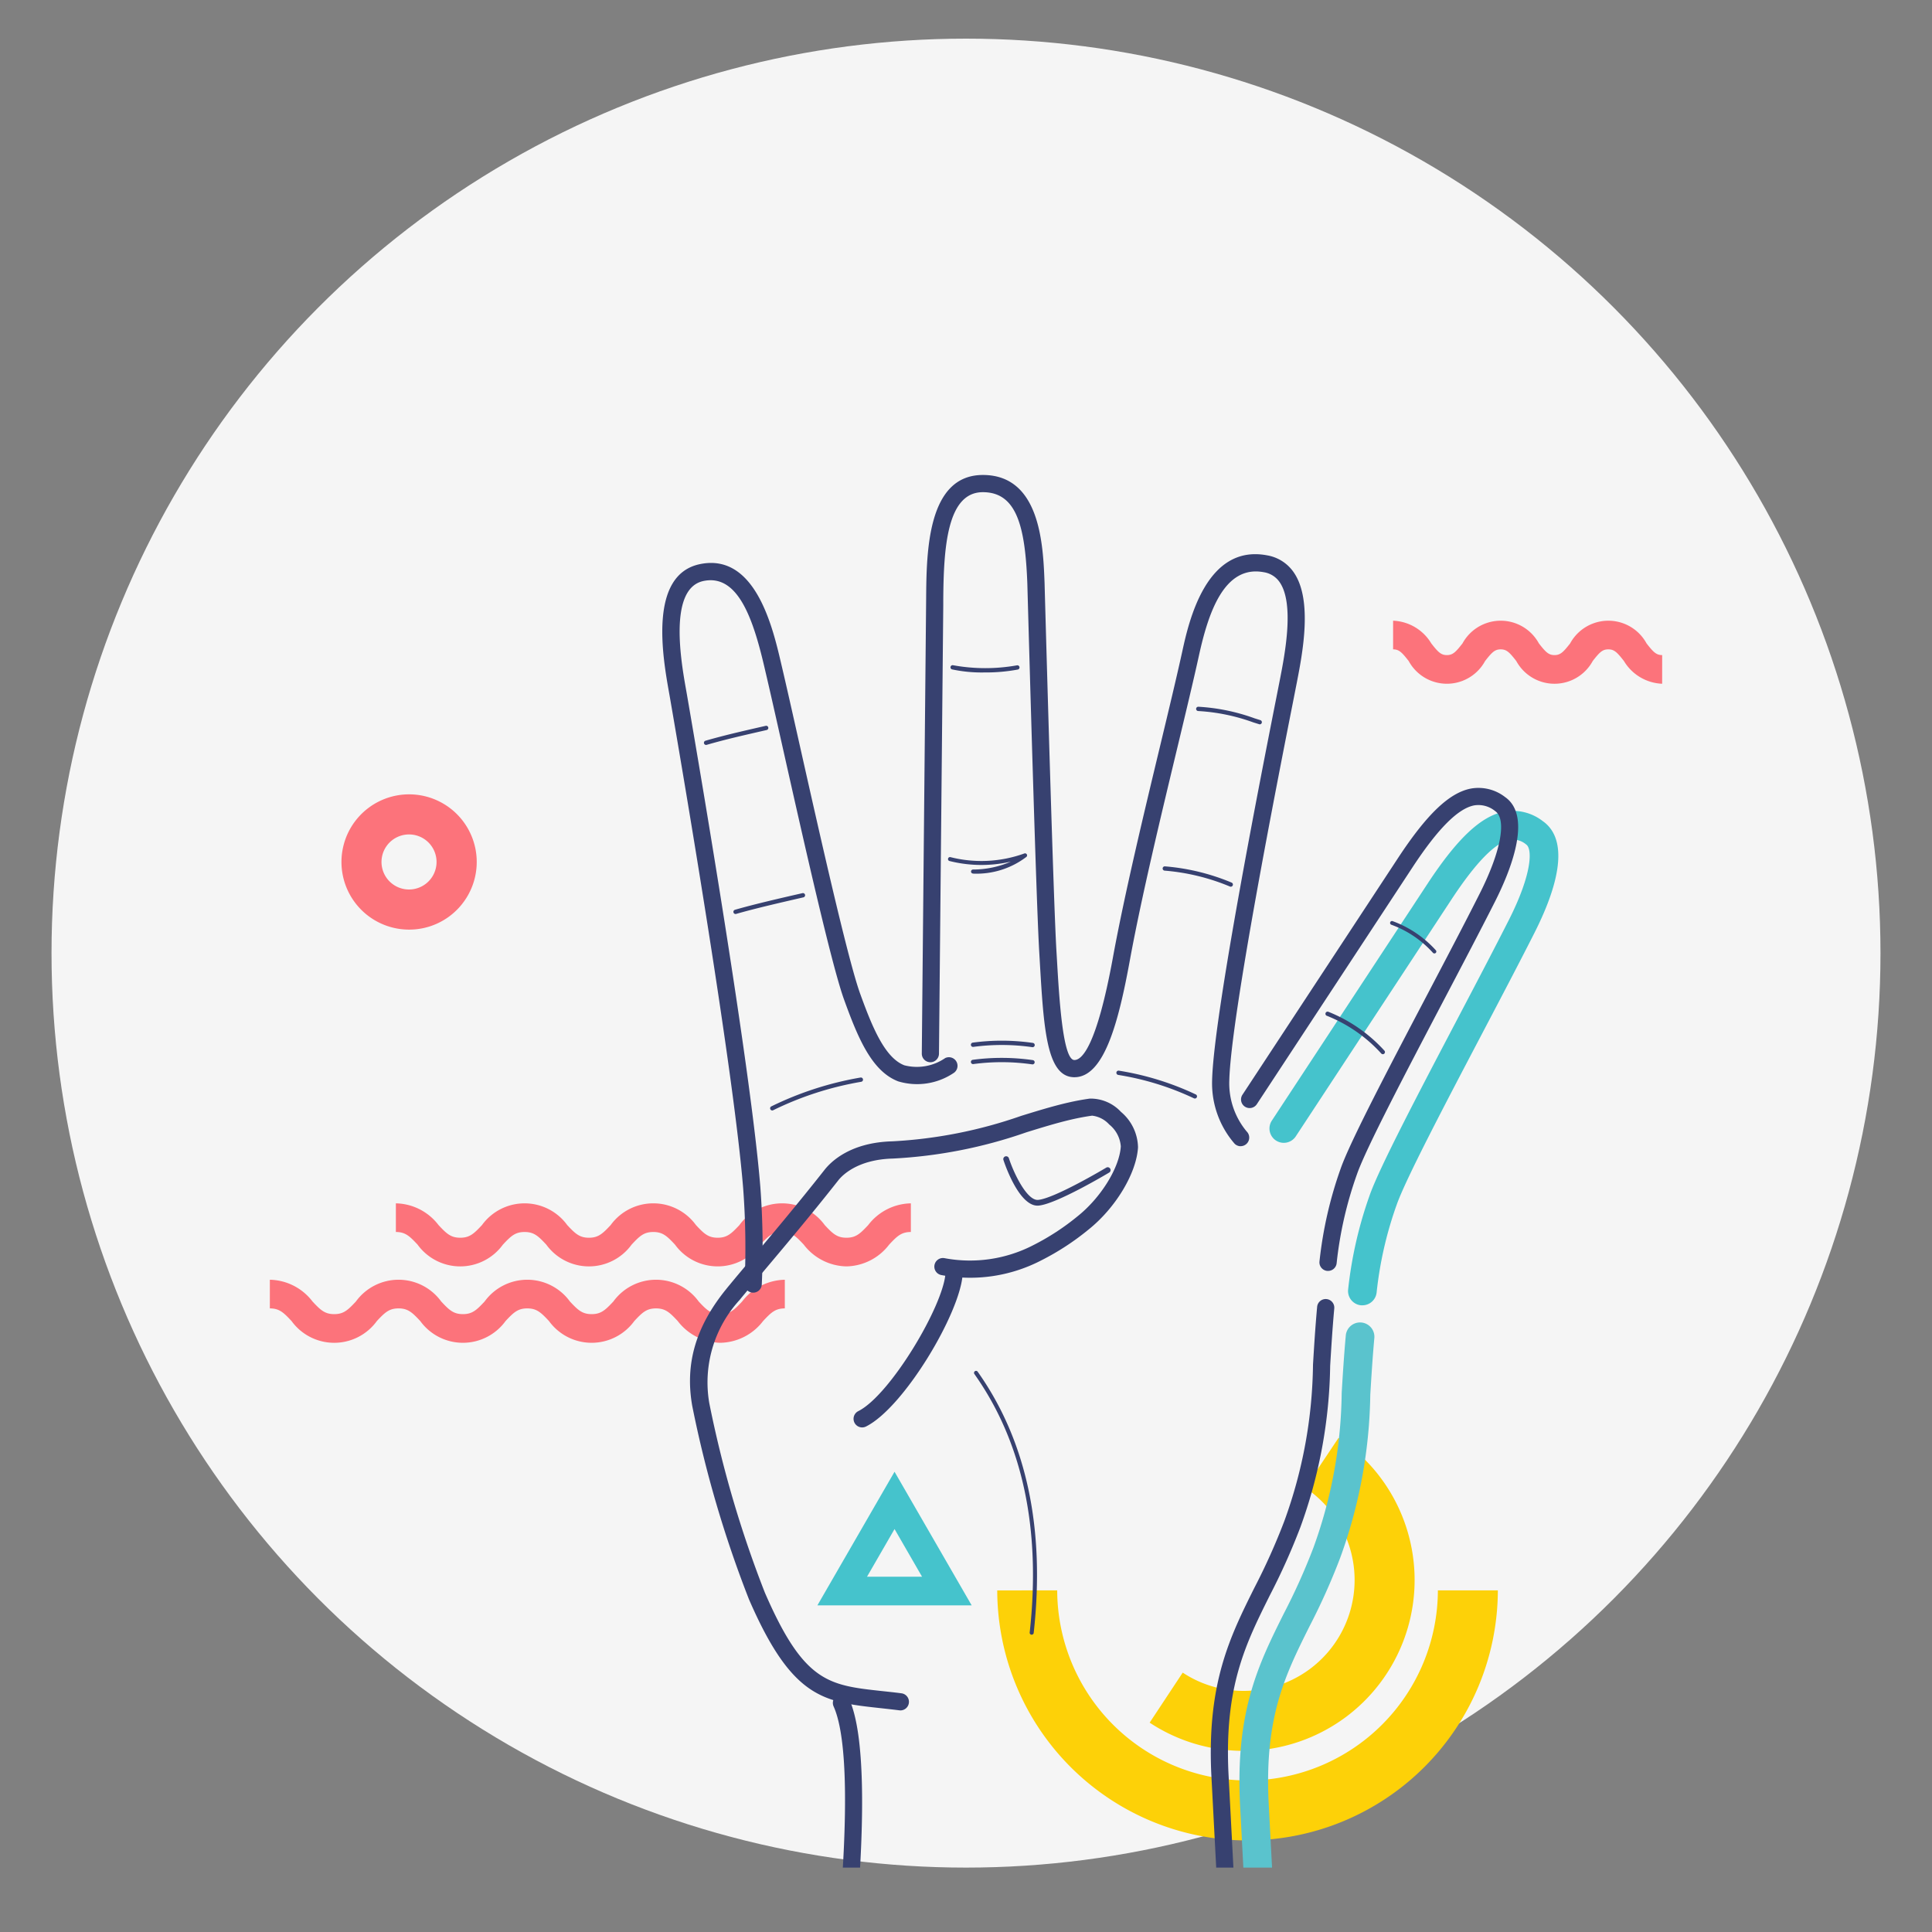 <svg xmlns="http://www.w3.org/2000/svg" xmlns:xlink="http://www.w3.org/1999/xlink" width="150" height="150" viewBox="0 0 150 150">
  <rect x="0" y="0" width="150" height="150" fill="#808080" stroke="none"/>
  <defs>
    <clipPath id="clip-path">
      <rect id="Retângulo_1442" data-name="Retângulo 1442" width="120" height="120" transform="translate(660 3510)" fill="#fff" stroke="#666" stroke-width="1"/>
    </clipPath>
  </defs>
  <g id="img-passos-4" transform="translate(-1035 -3593)">
    <rect id="Retângulo_1621" data-name="Retângulo 1621" width="150" height="150" transform="translate(1035 3593)" fill="#7f8bbc" opacity="0"/>
    <circle id="Elipse_66" data-name="Elipse 66" cx="71" cy="71" r="71" transform="translate(1039 3596)" fill="#f5f5f5"/>
    <g id="Grupo_de_máscara_4" data-name="Grupo de máscara 4" transform="translate(390 108)" clip-path="url(#clip-path)">
      <g id="Grupo_6223" data-name="Grupo 6223" transform="translate(665.951 3521.881)">
        <g id="Grupo_6190" data-name="Grupo 6190" transform="translate(5.557 24.792)">
          <path id="Caminho_10658" data-name="Caminho 10658" d="M3693.091,800.64a5.251,5.251,0,1,1,3.9-1.728A5.232,5.232,0,0,1,3693.091,800.64Zm0-7.389a2.137,2.137,0,1,0,1.433.551A2.133,2.133,0,0,0,3693.1,793.251Z" transform="translate(-3687.843 -790.138)" fill="#fc737b"/>
        </g>
        <g id="Grupo_6191" data-name="Grupo 6191" transform="translate(9.789 56.546)">
          <path id="Caminho_10659" data-name="Caminho 10659" d="M3772.9,1170.754a4.271,4.271,0,0,1-3.312-1.687c-.621-.664-.953-.983-1.688-.983s-1.065.319-1.686.983a4.093,4.093,0,0,1-6.622,0c-.621-.664-.952-.983-1.687-.983s-1.065.319-1.686.983a4.091,4.091,0,0,1-6.621,0c-.621-.664-.952-.983-1.686-.983s-1.064.319-1.686.983a4.091,4.091,0,0,1-6.621,0c-.621-.664-.952-.983-1.686-.983v-2.225a4.266,4.266,0,0,1,3.311,1.687c.621.664.952.983,1.687.983s1.065-.319,1.686-.982a4.09,4.09,0,0,1,6.62,0c.621.664.952.982,1.686.982s1.065-.319,1.686-.983a4.092,4.092,0,0,1,6.622,0c.621.664.953.983,1.687.983s1.065-.319,1.687-.983a4.094,4.094,0,0,1,6.623,0c.621.664.953.983,1.688.983s1.067-.319,1.688-.983a4.271,4.271,0,0,1,3.312-1.687v2.225c-.735,0-1.067.319-1.688.983A4.27,4.27,0,0,1,3772.9,1170.754Z" transform="translate(-3737.923 -1165.859)" fill="#fc737b"/>
        </g>
        <g id="Grupo_6192" data-name="Grupo 6192" transform="translate(87.207 11.31)">
          <path id="Caminho_10660" data-name="Caminho 10660" d="M4674.848,635.512a3.623,3.623,0,0,1-2.965-1.762c-.527-.673-.752-.908-1.214-.908s-.687.235-1.213.908a3.376,3.376,0,0,1-5.931,0c-.526-.673-.751-.908-1.212-.908s-.687.235-1.213.908a3.375,3.375,0,0,1-5.929,0c-.526-.673-.751-.908-1.212-.908v-2.225a3.622,3.622,0,0,1,2.964,1.762c.526.673.751.908,1.212.908s.687-.235,1.213-.908a3.376,3.376,0,0,1,5.93,0c.526.673.751.908,1.212.908s.688-.235,1.214-.908a3.378,3.378,0,0,1,5.932,0c.526.673.752.908,1.213.908Z" transform="translate(-4653.957 -630.617)" fill="#fc737b"/>
        </g>
        <g id="Grupo_6193" data-name="Grupo 6193" transform="translate(0 62.479)">
          <path id="Caminho_10661" data-name="Caminho 10661" d="M3657.076,1240.953a4.271,4.271,0,0,1-3.312-1.687c-.621-.664-.953-.983-1.688-.983s-1.065.319-1.686.983a4.093,4.093,0,0,1-6.622,0c-.621-.664-.952-.983-1.687-.983s-1.065.319-1.687.983a4.091,4.091,0,0,1-6.62,0c-.621-.664-.952-.983-1.686-.983s-1.064.319-1.686.983a4.091,4.091,0,0,1-6.621,0c-.621-.664-.952-.983-1.686-.983v-2.225a4.265,4.265,0,0,1,3.311,1.687c.621.664.952.983,1.686.983s1.065-.319,1.686-.983a4.09,4.09,0,0,1,6.62,0c.621.664.952.983,1.686.983s1.065-.319,1.686-.983a4.092,4.092,0,0,1,6.622,0c.621.664.953.983,1.687.983s1.065-.319,1.687-.983a4.093,4.093,0,0,1,6.623,0c.621.664.953.983,1.688.983s1.067-.319,1.688-.983a4.271,4.271,0,0,1,3.312-1.687v2.225c-.735,0-1.067.319-1.688.983A4.27,4.27,0,0,1,3657.076,1240.953Z" transform="translate(-3622.095 -1236.059)" fill="#fc737b"/>
        </g>
        <g id="Grupo_6194" data-name="Grupo 6194" transform="translate(77.615 26.06)">
          <path id="Caminho_10662" data-name="Caminho 10662" d="M4547.68,843.541c-.032,0-.063,0-.1,0a1.113,1.113,0,0,1-1.014-1.2,31.884,31.884,0,0,1,1.672-7.337c.744-2.128,3.827-8,6.808-13.678,1.484-2.827,2.886-5.5,4-7.7,1.851-3.66,1.814-5.533,1.356-5.854a1.6,1.6,0,0,0-1.294-.373c-1.117.214-2.636,1.773-4.517,4.634l-12.088,18.392a1.112,1.112,0,1,1-1.859-1.222l12.088-18.392c2.317-3.525,4.154-5.251,5.957-5.6a3.787,3.787,0,0,1,2.989.736c1.809,1.267,1.586,4.268-.646,8.681-1.124,2.222-2.529,4.9-4.017,7.734-2.944,5.607-5.988,11.405-6.679,13.378a29.438,29.438,0,0,0-1.554,6.79A1.113,1.113,0,0,1,4547.68,843.541Z" transform="translate(-4540.466 -805.138)" fill="#45c3cc"/>
        </g>
        <g id="Grupo_6196" data-name="Grupo 6196" transform="translate(56.474 86.595)">
          <g id="Grupo_6195" data-name="Grupo 6195" transform="translate(0 -0.001)">
            <path id="Caminho_10663" data-name="Caminho 10663" d="M3964.955,1666.612a19.456,19.456,0,0,1-19.433-19.412l4.656-.005a14.8,14.8,0,0,0,14.778,14.761h.017a14.8,14.8,0,0,0,14.761-14.761l4.656,0a19.464,19.464,0,0,1-19.412,19.412Z" transform="translate(-3945.522 -1647.195)" fill="#fdd108"/>
          </g>
        </g>
        <g id="Grupo_6198" data-name="Grupo 6198" transform="translate(68.305 74.76)">
          <g id="Grupo_6197" data-name="Grupo 6197" transform="translate(0 -0.001)">
            <path id="Caminho_10664" data-name="Caminho 10664" d="M4180.249,1443.975a13.207,13.207,0,0,1-7.3-2.191l2.567-3.885a8.566,8.566,0,0,0,4.736,1.419h.011a8.607,8.607,0,0,0,4.763-15.77l2.586-3.872a13.263,13.263,0,0,1-7.343,24.3Z" transform="translate(-4172.946 -1419.678)" fill="#fdd108"/>
          </g>
        </g>
        <g id="Grupo_6199" data-name="Grupo 6199" transform="translate(56.945 52.89)">
          <path id="Caminho_10665" data-name="Caminho 10665" d="M4298.548,1126.434c-1.439,0-2.524-3.174-2.646-3.543a.222.222,0,1,1,.422-.139c.425,1.29,1.435,3.306,2.269,3.235,1.282-.112,5.261-2.485,5.3-2.509a.223.223,0,0,1,.229.382c-.167.1-4.107,2.449-5.49,2.57C4298.6,1126.433,4298.576,1126.434,4298.548,1126.434Z" transform="translate(-4295.891 -1122.599)" fill="#374170"/>
        </g>
        <g id="Grupo_6200" data-name="Grupo 6200" transform="translate(32.621 48.399)">
          <path id="Caminho_10666" data-name="Caminho 10666" d="M4024.4,1116.97a.7.7,0,0,1-.084-.005c-.513-.065-1-.117-1.457-.168-4.423-.483-6.859-.749-10.2-8.447a88.855,88.855,0,0,1-4.405-15.02c-.574-3.266.266-6.149,2.644-9.076.094-.118.2-.246.314-.382l.091-.112c.41-.494.906-1.083,1.468-1.75,1.537-1.824,3.643-4.322,5.76-7.011.5-.633,2-2.12,5.25-2.208a35.939,35.939,0,0,0,10.012-1.977c1.249-.385,2.429-.749,3.6-1.019.617-.142,1.182-.247,1.728-.322a3.213,3.213,0,0,1,2.416,1.028,3.687,3.687,0,0,1,1.327,2.761c-.124,2.025-1.75,4.716-3.868,6.4a19.929,19.929,0,0,1-3.646,2.373,12,12,0,0,1-7.762,1.137.667.667,0,0,1,.261-1.309,10.7,10.7,0,0,0,6.913-1.026,18.647,18.647,0,0,0,3.4-2.22c1.817-1.446,3.265-3.783,3.366-5.435a2.418,2.418,0,0,0-.9-1.7,2.124,2.124,0,0,0-1.328-.684c-.5.069-1.03.167-1.608.3-1.119.259-2.277.616-3.5.994a37.034,37.034,0,0,1-10.368,2.036c-2.756.075-3.939,1.318-4.237,1.7-2.132,2.708-4.246,5.216-5.789,7.047-.491.582-.932,1.1-1.308,1.557v0l-.158.191c-.142.168-.271.323-.387.47a9.464,9.464,0,0,0-2.37,8.008,87.146,87.146,0,0,0,4.315,14.721c3.029,6.987,4.937,7.2,9.116,7.652.466.051.958.1,1.479.17a.667.667,0,0,1-.083,1.33Z" transform="translate(-4008.081 -1069.458)" fill="#374170"/>
        </g>
        <g id="Grupo_6201" data-name="Grupo 6201" transform="translate(45.319 61.336)">
          <path id="Caminho_10667" data-name="Caminho 10667" d="M4158.991,1235.144a.668.668,0,0,1-.3-1.265c2.47-1.235,6.611-8.177,6.771-10.717a.667.667,0,1,1,1.332.083c-.189,3.018-4.559,10.354-7.505,11.828A.669.669,0,0,1,4158.991,1235.144Z" transform="translate(-4158.323 -1222.536)" fill="#374170"/>
        </g>
        <g id="Grupo_6202" data-name="Grupo 6202" transform="translate(86.974 34.628)">
          <path id="Caminho_10668" data-name="Caminho 10668" d="M4654.642,909.036a.148.148,0,0,1-.11-.049,8.1,8.1,0,0,0-3.23-2.179.147.147,0,0,1,.1-.279,8.412,8.412,0,0,1,3.354,2.261.147.147,0,0,1-.11.246Z" transform="translate(-4651.203 -906.521)" fill="#374170"/>
        </g>
        <g id="Grupo_6203" data-name="Grupo 6203" transform="translate(81.969 41.665)">
          <path id="Caminho_10669" data-name="Caminho 10669" d="M4596.424,993.092a.166.166,0,0,1-.125-.057,11.4,11.4,0,0,0-4.2-2.918.167.167,0,1,1,.09-.321,11.79,11.79,0,0,1,4.357,3.02.167.167,0,0,1-.016.236A.164.164,0,0,1,4596.424,993.092Z" transform="translate(-4591.98 -989.789)" fill="#374170"/>
        </g>
        <g id="Grupo_6204" data-name="Grupo 6204" transform="translate(54.43 43.917)">
          <path id="Caminho_10670" data-name="Caminho 10670" d="M4270.93,1016.933h-.021a16.645,16.645,0,0,0-4.584-.023.164.164,0,0,1-.187-.144.167.167,0,0,1,.144-.187,16.932,16.932,0,0,1,4.669.023.167.167,0,0,1-.021.332Z" transform="translate(-4266.137 -1016.428)" fill="#374170"/>
        </g>
        <g id="Grupo_6205" data-name="Grupo 6205" transform="translate(73.054 63.976)">
          <path id="Caminho_10671" data-name="Caminho 10671" d="M4488.092,1308.232a.668.668,0,0,1-.666-.633l-.89-16.977c-.323-7.054,1.463-10.64,3.354-14.436a49.57,49.57,0,0,0,2.314-5.157,36.581,36.581,0,0,0,2.23-12.15c.08-1.321.17-2.818.321-4.49a.667.667,0,1,1,1.33.12c-.149,1.652-.234,3.075-.318,4.451a38.122,38.122,0,0,1-2.311,12.531,50.651,50.651,0,0,1-2.372,5.291c-1.89,3.795-3.522,7.072-3.215,13.776l.89,16.973a.667.667,0,0,1-.632.7Z" transform="translate(-4486.498 -1253.781)" fill="#374170"/>
        </g>
        <g id="Grupo_6206" data-name="Grupo 6206" transform="translate(75.279 65.756)">
          <path id="Caminho_10672" data-name="Caminho 10672" d="M4514.862,1330.175a1.112,1.112,0,0,1-1.11-1.054l-.89-16.977c-.33-7.172,1.481-10.808,3.4-14.658a49.1,49.1,0,0,0,2.3-5.113,36.213,36.213,0,0,0,2.2-12.023c.08-1.324.17-2.825.322-4.5a1.113,1.113,0,0,1,2.216.2c-.148,1.646-.234,3.065-.317,4.438a38.48,38.48,0,0,1-2.337,12.658,51.007,51.007,0,0,1-2.391,5.336c-1.862,3.739-3.471,6.969-3.169,13.557l.889,16.97a1.111,1.111,0,0,1-1.052,1.169Z" transform="translate(-4512.824 -1274.833)" fill="#5ac3cd"/>
        </g>
        <g id="Grupo_6207" data-name="Grupo 6207" transform="translate(75.39 24.281)">
          <path id="Caminho_10673" data-name="Caminho 10673" d="M4520.908,821.6l-.058,0a.667.667,0,0,1-.608-.721,31.347,31.347,0,0,1,1.648-7.228c.734-2.1,3.809-7.954,6.783-13.618,1.484-2.828,2.887-5.5,4-7.71,1.65-3.261,2.126-5.781,1.214-6.42a2.05,2.05,0,0,0-1.633-.446c-1.256.241-2.828,1.82-4.8,4.826l-12.088,18.392a.668.668,0,0,1-1.116-.733l12.088-18.392c2.246-3.417,3.994-5.083,5.669-5.4a3.364,3.364,0,0,1,2.65.663c2.131,1.492.421,5.725-.788,8.116-1.123,2.219-2.527,4.895-4.015,7.728-2.951,5.621-6,11.434-6.7,13.438a29.923,29.923,0,0,0-1.578,6.9A.668.668,0,0,1,4520.908,821.6Z" transform="translate(-4514.14 -784.089)" fill="#374170"/>
        </g>
        <g id="Grupo_6208" data-name="Grupo 6208" transform="translate(43.048 94.665)">
          <path id="Caminho_10674" data-name="Caminho 10674" d="M4132.128,1645.316a.659.659,0,0,1-.1-.007.668.668,0,0,1-.565-.756c.031-.214,3.06-21.5.719-26.714a.668.668,0,0,1,1.219-.547c2.5,5.57-.488,26.56-.616,27.451A.668.668,0,0,1,4132.128,1645.316Z" transform="translate(-4131.46 -1616.899)" fill="#374170"/>
        </g>
        <g id="Grupo_6209" data-name="Grupo 6209" transform="translate(54.672 69.552)">
          <path id="Caminho_10675" data-name="Caminho 10675" d="M4273.477,1340.235h-.017a.156.156,0,0,1-.138-.172c.892-8.03-.553-14.781-4.293-20.066a.156.156,0,0,1,.255-.181c3.787,5.349,5.25,12.173,4.349,20.281A.156.156,0,0,1,4273.477,1340.235Z" transform="translate(-4269 -1319.75)" fill="#374170"/>
        </g>
        <g id="Grupo_6210" data-name="Grupo 6210" transform="translate(42.512 77.385)">
          <path id="Caminho_10676" data-name="Caminho 10676" d="M4137.087,1422.812H4125.11l5.989-10.373Zm-8.124-2.225h4.271l-2.135-3.7Z" transform="translate(-4125.11 -1412.439)" fill="#45c3cc"/>
        </g>
        <g id="Grupo_6222" data-name="Grupo 6222" transform="translate(30.469 0)">
          <g id="Grupo_6211" data-name="Grupo 6211" transform="translate(3.231 19.467)">
            <path id="Caminho_10677" data-name="Caminho 10677" d="M4021.007,728.617a.167.167,0,0,1-.046-.327c1.435-.414,2.721-.708,4.5-1.116l.185-.042a.167.167,0,0,1,.075.325l-.185.042c-1.775.406-3.057.7-4.483,1.111A.171.171,0,0,1,4021.007,728.617Z" transform="translate(-4020.84 -727.128)" fill="#374170"/>
          </g>
          <g id="Grupo_6212" data-name="Grupo 6212" transform="translate(41.449 17.99)">
            <path id="Caminho_10678" data-name="Caminho 10678" d="M4477.995,711.013a.159.159,0,0,1-.049-.008l-.451-.141a14.99,14.99,0,0,0-4.277-.883.167.167,0,0,1,0-.334h0a15.258,15.258,0,0,1,4.372.9l.449.141a.167.167,0,0,1-.049.326Z" transform="translate(-4473.053 -709.647)" fill="#374170"/>
          </g>
          <g id="Grupo_6213" data-name="Grupo 6213" transform="translate(5.521 32.459)">
            <path id="Caminho_10679" data-name="Caminho 10679" d="M4048.1,882.479a.167.167,0,0,1-.046-.327c1.531-.442,3.5-.893,5.243-1.292a.167.167,0,0,1,.075.326c-1.736.4-3.7.848-5.226,1.287A.168.168,0,0,1,4048.1,882.479Z" transform="translate(-4047.935 -880.856)" fill="#374170"/>
          </g>
          <g id="Grupo_6214" data-name="Grupo 6214" transform="translate(38.86 30.382)">
            <path id="Caminho_10680" data-name="Caminho 10680" d="M4447.695,857.863a.165.165,0,0,1-.066-.014,16.609,16.609,0,0,0-5.06-1.233.167.167,0,1,1,.028-.332,16.939,16.939,0,0,1,5.163,1.259.167.167,0,0,1-.066.32Z" transform="translate(-4442.417 -856.282)" fill="#374170"/>
          </g>
          <g id="Grupo_6215" data-name="Grupo 6215" transform="translate(22.365 14.761)">
            <path id="Caminho_10681" data-name="Caminho 10681" d="M4249.884,672.008a11.012,11.012,0,0,1-2.519-.239.167.167,0,0,1,.086-.322,13.967,13.967,0,0,0,4.965.008.167.167,0,0,1,.067.327A13.556,13.556,0,0,1,4249.884,672.008Z" transform="translate(-4247.241 -671.441)" fill="#374170"/>
          </g>
          <g id="Grupo_6216" data-name="Grupo 6216" transform="translate(22.162 29.369)">
            <path id="Caminho_10682" data-name="Caminho 10682" d="M4246.81,845.866a.156.156,0,0,1,0-.312,7.374,7.374,0,0,0,2.932-.613,10.176,10.176,0,0,1-4.776-.052.156.156,0,0,1,.078-.3,9.806,9.806,0,0,0,5.75-.282.157.157,0,0,1,.187.065.155.155,0,0,1-.027.2,6.394,6.394,0,0,1-4.137,1.3Z" transform="translate(-4244.845 -844.294)" fill="#374170"/>
          </g>
          <g id="Grupo_6217" data-name="Grupo 6217" transform="translate(8.372 46.776)">
            <path id="Caminho_10683" data-name="Caminho 10683" d="M4081.838,1052.821a.167.167,0,0,1-.086-.31,25.561,25.561,0,0,1,6.937-2.246.165.165,0,0,1,.192.138.167.167,0,0,1-.138.192,25.052,25.052,0,0,0-6.819,2.2A.167.167,0,0,1,4081.838,1052.821Z" transform="translate(-4081.671 -1050.262)" fill="#374170"/>
          </g>
          <g id="Grupo_6218" data-name="Grupo 6218" transform="translate(35.255 46.243)">
            <path id="Caminho_10684" data-name="Caminho 10684" d="M4405.857,1046.113a.168.168,0,0,1-.067-.014,21.786,21.786,0,0,0-5.886-1.819.167.167,0,0,1-.137-.192.164.164,0,0,1,.192-.137,22.094,22.094,0,0,1,5.966,1.843.167.167,0,0,1-.067.32Z" transform="translate(-4399.764 -1043.948)" fill="#374170"/>
          </g>
          <g id="Grupo_6219" data-name="Grupo 6219" transform="translate(23.954 45.252)">
            <path id="Caminho_10685" data-name="Caminho 10685" d="M4270.837,1032.731h-.021a16.62,16.62,0,0,0-4.583-.023.167.167,0,0,1-.043-.331,16.956,16.956,0,0,1,4.669.023.167.167,0,0,1-.021.332Z" transform="translate(-4266.044 -1032.226)" fill="#374170"/>
          </g>
          <g id="Grupo_6220" data-name="Grupo 6220" transform="translate(20.147)">
            <path id="Caminho_10686" data-name="Caminho 10686" d="M4245.756,548.9a.665.665,0,0,1-.472-.2,7.155,7.155,0,0,1-1.743-4.915c.114-5.02,3.781-23.6,4.985-29.7.128-.65.228-1.155.292-1.484.365-1.877,1.123-5.784-.019-7.472a1.827,1.827,0,0,0-1.231-.793c-3.087-.592-4.32,3.144-5.049,6.466-.423,1.931-1.043,4.514-1.7,7.249-1.282,5.341-2.735,11.395-3.628,16.214l-.053.288c-.858,4.671-1.972,8.988-4.286,8.989h-.044c-2.125-.049-2.343-3.8-2.646-8.989l-.044-.76c-.228-3.839-.758-22.653-.916-28.327l-.006-.229c-.165-4.392-.8-7.117-3.456-7.117-2.778,0-3.042,4.3-3.072,8.325l0,.446-.333,34.827a.668.668,0,0,1-.667.661h-.006a.668.668,0,0,1-.661-.674l.337-35.271c.026-3.609.071-9.65,4.406-9.65,4.474,0,4.679,5.468,4.79,8.406l.006.238c.157,5.67.687,24.465.913,28.285l.045.761c.168,2.884.449,7.712,1.344,7.733h.011c.574,0,1.714-1.039,2.975-7.895l.053-.29c.9-4.854,2.356-10.925,3.643-16.282.655-2.729,1.273-5.306,1.694-7.224.5-2.3,1.846-8.4,6.6-7.491a3.14,3.14,0,0,1,2.085,1.356c1.452,2.146.653,6.262.224,8.474-.064.33-.164.837-.292,1.488-1.2,6.076-4.849,24.568-4.96,29.473a5.839,5.839,0,0,0,1.352,3.941.667.667,0,0,1-.472,1.139Z" transform="translate(-4221 -496.788)" fill="#374170"/>
          </g>
          <g id="Grupo_6221" data-name="Grupo 6221" transform="translate(0 6.821)">
            <path id="Caminho_10687" data-name="Caminho 10687" d="M3989.67,634.156h-.026a.668.668,0,0,1-.641-.693,61.543,61.543,0,0,0-.109-7.4c-.729-9.049-4.538-31.463-5.688-38.118l-.062-.35c-.489-2.746-1.632-9.179,2.406-10.005,4.281-.875,5.634,4.9,6.282,7.676l.073.311c.333,1.41.821,3.583,1.386,6.1,1.58,7.035,3.744,16.669,4.686,19.269s1.913,4.973,3.429,5.557a3.881,3.881,0,0,0,3.173-.561.668.668,0,0,1,.626,1.179,5.088,5.088,0,0,1-4.278.628c-2.044-.786-3.113-3.34-4.2-6.347-.971-2.68-3.146-12.362-4.733-19.431-.564-2.513-1.051-4.682-1.383-6.085l-.073-.315c-.884-3.786-2.066-7.214-4.715-6.671-2.763.566-1.743,6.3-1.359,8.464l.063.357c1.152,6.668,4.97,29.133,5.7,38.238a62.847,62.847,0,0,1,.112,7.562A.668.668,0,0,1,3989.67,634.156Z" transform="translate(-3982.614 -577.496)" fill="#374170"/>
          </g>
        </g>
      </g>
    </g>
  </g>
</svg>
